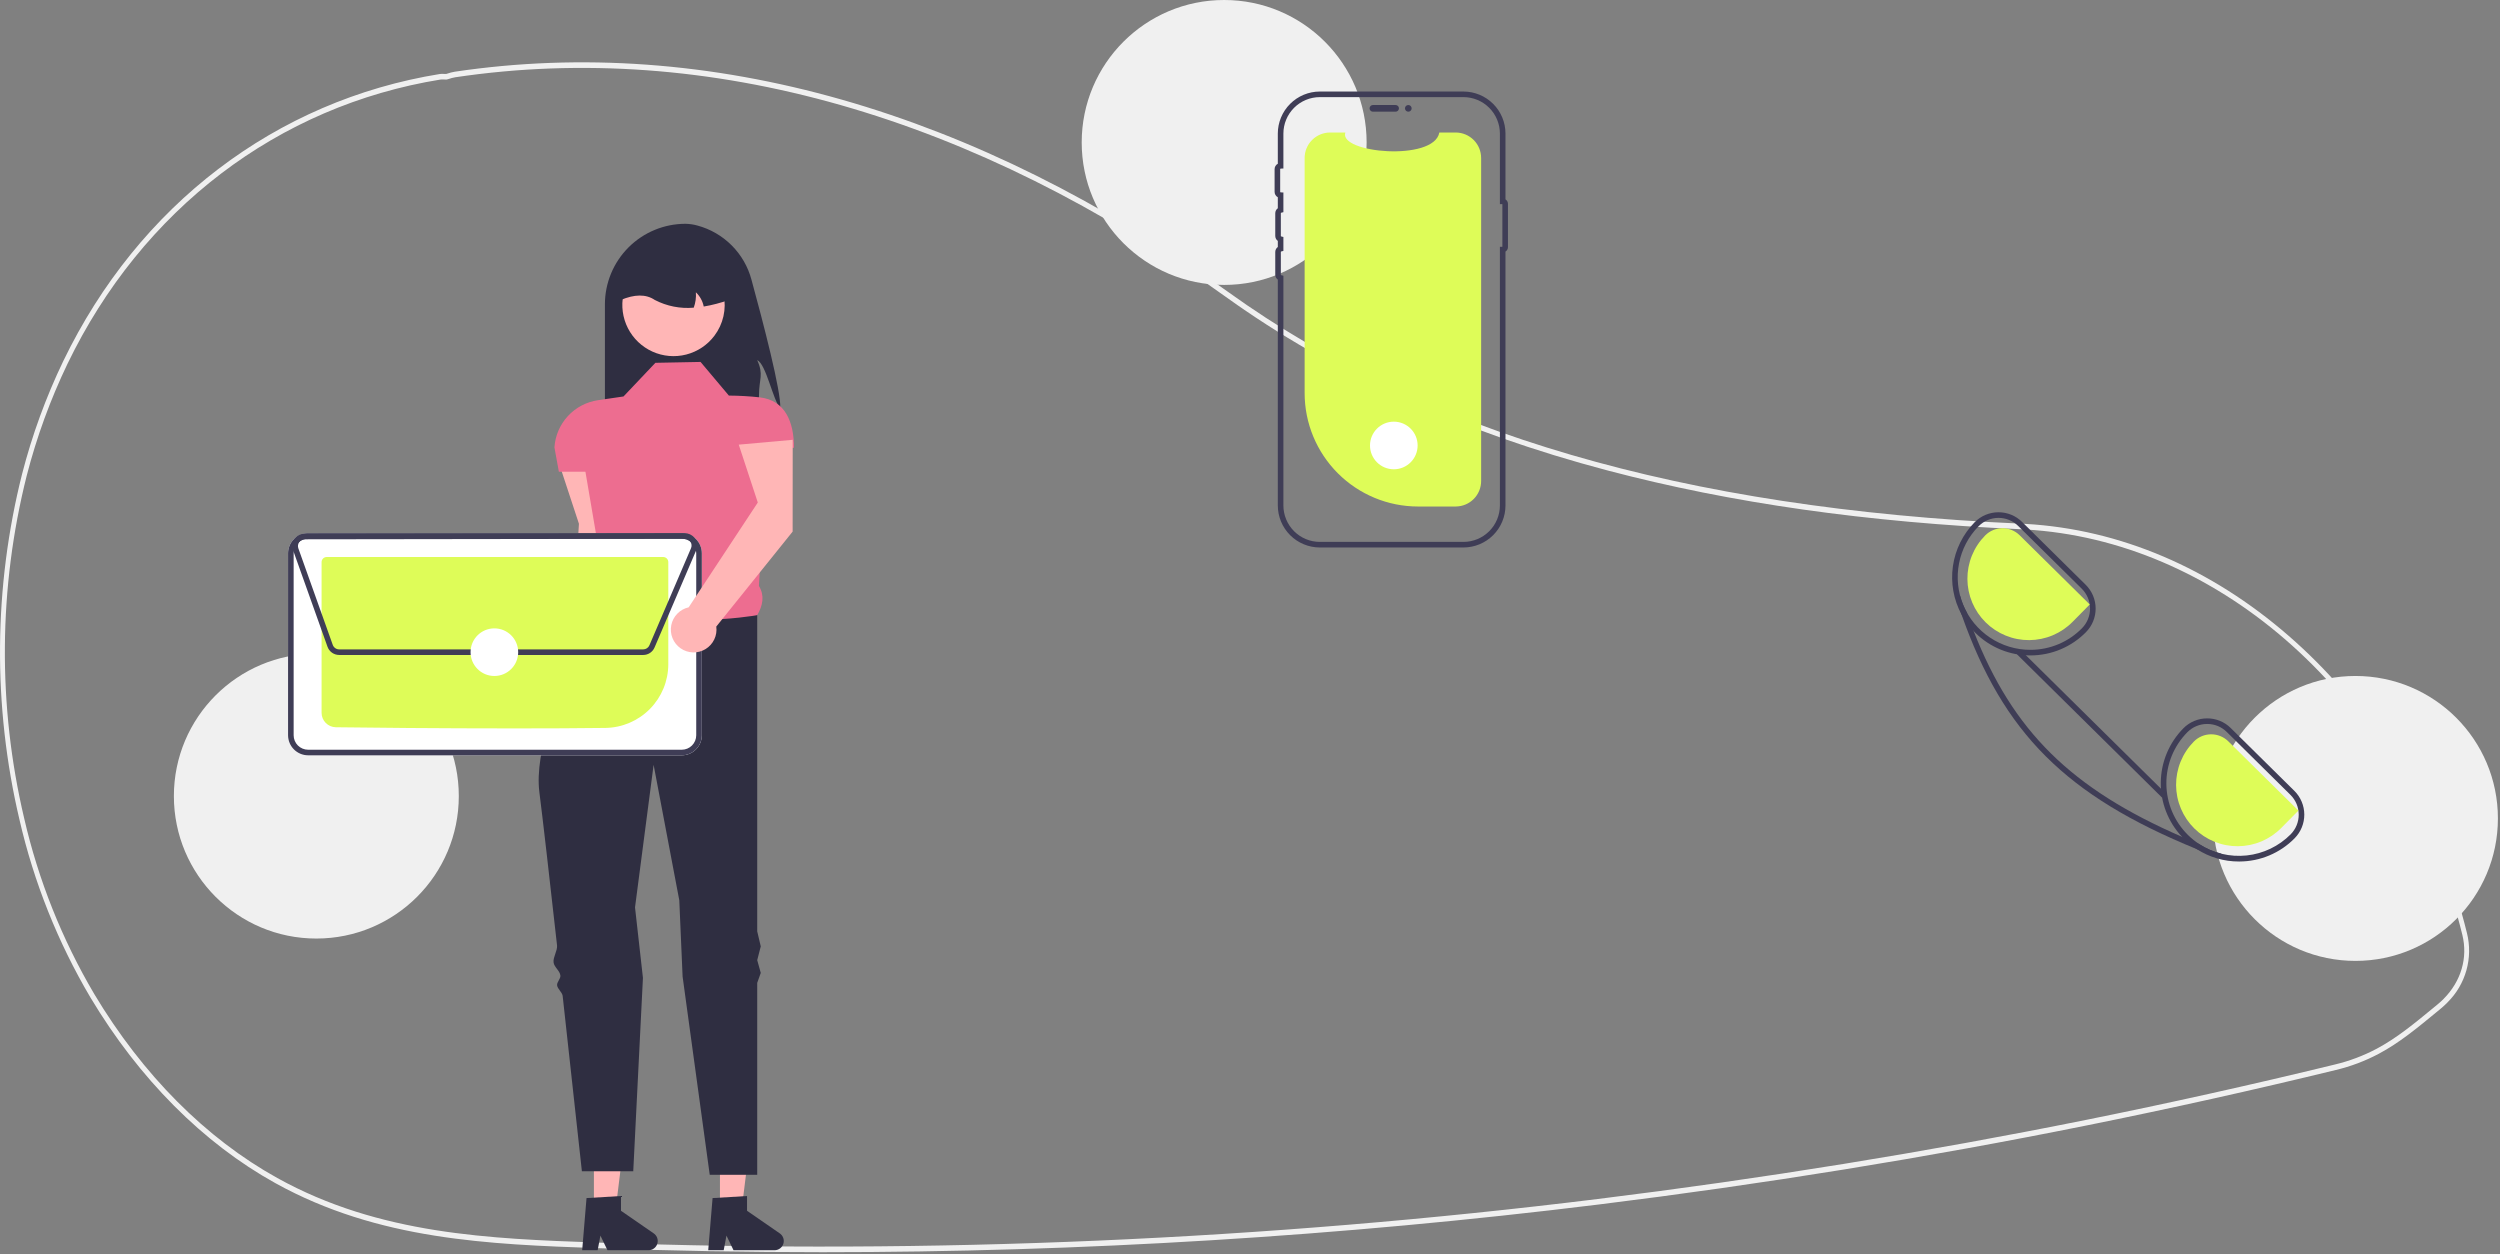 <svg width="895" height="449" viewBox="0 0 895 449" fill="none" xmlns="http://www.w3.org/2000/svg">
<rect x="0" y="0" width="895" height="449" fill="#808080" stroke="none"/>
<g clip-path="url(#clip0_4_1095)">
<path d="M294.493 448.282C267.51 448.282 240.567 447.799 213.664 446.833C175.224 445.452 135.475 444.025 98.529 423.534C72.684 409.201 49.794 386.205 32.335 357.03C20.665 337.256 12.109 315.803 6.965 293.426C-2.628 252.684 -2.302 210.235 7.918 169.646C11.5 155.73 16.437 142.199 22.659 129.246C49.602 73.452 98.744 36 157.485 26.492C157.97 26.429 158.461 26.419 158.948 26.461C159.212 26.475 159.476 26.49 159.744 26.479L160.09 26.369C160.976 26.061 161.886 25.827 162.811 25.671C253.405 12.184 349.176 39.472 439.763 104.584C509.805 154.935 602.63 182.049 723.544 187.473L725.261 187.563C758.92 189.497 791.479 203.374 819.421 227.696C847.001 251.702 867.708 283.73 879.305 320.32C880.731 324.781 882.038 329.425 883.189 334.121C884.262 338.485 884.186 343.053 882.969 347.38C881.753 351.707 879.438 355.645 876.248 358.811V358.82L875.947 359.13C875.223 359.85 874.46 360.542 873.68 361.185L872.763 361.941C865.036 368.306 858.933 373.335 851.628 377.24C846.757 379.827 841.576 381.783 836.21 383.061C806.744 390.245 776.822 396.905 747.274 402.858C689.889 414.428 630.992 423.973 572.22 431.226C480.08 442.587 387.33 448.283 294.493 448.282ZM158.261 28.437C158.081 28.435 157.901 28.447 157.722 28.473C99.53 37.892 50.853 74.977 24.178 130.218C18.017 143.043 13.128 156.44 9.582 170.218C-0.545 210.447 -0.867 252.52 8.641 292.899C13.734 315.062 22.208 336.31 33.765 355.895C51.053 384.784 73.709 407.55 99.283 421.731C135.897 442.039 175.459 443.46 213.719 444.833C333.382 449.108 453.195 443.894 572.034 429.238C630.769 421.989 689.627 412.451 746.974 400.887C776.503 394.939 806.404 388.284 835.85 381.104C841.086 379.858 846.143 377.95 850.897 375.426C858.054 371.599 864.099 366.619 871.752 360.314L872.669 359.559C873.339 359.006 873.997 358.414 874.627 357.799L874.808 357.609C881.097 351.27 883.543 342.907 881.518 334.665V334.664C880.378 330.017 879.085 325.424 877.674 321.009C853.984 246.262 792.7 193.439 725.178 189.561L723.47 189.471C668.239 186.993 619.906 180.128 575.719 168.481C522.969 154.579 476.918 133.651 438.843 106.281C348.601 41.418 253.23 14.231 163.032 27.654C162.189 27.799 161.36 28.014 160.553 28.297L159.93 28.471C159.576 28.487 159.222 28.483 158.869 28.458C158.66 28.448 158.458 28.437 158.261 28.437H158.261Z" fill="#F0F0F0"/>
<path d="M279.326 146.055C276.828 143.659 274.273 130.294 271.084 128.937C273.468 134.206 271.737 135.601 271.724 141.383C271.754 144.666 271.371 147.94 270.583 151.128H216.559V108.966C216.558 105.177 217.305 101.426 218.754 97.926C220.204 94.426 222.329 91.246 225.008 88.567C227.686 85.888 230.867 83.763 234.367 82.314C237.867 80.864 241.618 80.118 245.406 80.118C246.852 80.146 248.289 80.357 249.682 80.744C254.326 81.998 258.558 84.451 261.954 87.856C265.351 91.262 267.792 95.501 269.033 100.148C273.151 115.202 279.701 140.259 279.326 146.055Z" fill="#2F2E41"/>
<path d="M219.731 197.922L219.758 165.06L200.44 166.786L207.258 187.512L204.067 239.609C202.519 239.956 201.106 240.746 200 241.882C198.894 243.019 198.142 244.453 197.837 246.009C197.531 247.565 197.685 249.177 198.28 250.647C198.874 252.118 199.884 253.383 201.185 254.29C202.487 255.196 204.024 255.704 205.609 255.752C207.194 255.8 208.759 255.386 210.113 254.56C211.467 253.734 212.551 252.532 213.234 251.1C213.916 249.668 214.167 248.069 213.957 246.497L219.731 197.922Z" fill="#FFB6B6"/>
<path d="M257.744 432.76L265.548 432.759L269.261 402.657H257.742L257.744 432.76Z" fill="#FFB6B6"/>
<path d="M255.102 428.91L267.44 428.174V433.46L279.169 441.56C279.748 441.96 280.184 442.535 280.414 443.2C280.644 443.866 280.654 444.588 280.445 445.26C280.235 445.932 279.816 446.519 279.249 446.937C278.682 447.354 277.997 447.579 277.293 447.579H262.605L260.073 442.35L259.085 447.579H253.547L255.102 428.91Z" fill="#2F2E41"/>
<path d="M212.618 432.76L220.423 432.759L224.135 402.657H212.617L212.618 432.76Z" fill="#FFB6B6"/>
<path d="M209.977 428.91L222.315 428.174V433.46L234.044 441.56C234.623 441.96 235.059 442.535 235.289 443.2C235.519 443.866 235.529 444.588 235.32 445.26C235.11 445.932 234.691 446.519 234.124 446.937C233.557 447.354 232.872 447.579 232.168 447.579H217.48L214.948 442.35L213.96 447.579H208.422L209.977 428.91Z" fill="#2F2E41"/>
<path d="M250.794 129.571L234.627 129.888L223.215 141.935L214.065 143.276C209.927 143.883 206.122 145.893 203.286 148.968C200.451 152.044 198.757 155.999 198.488 160.174L200.073 168.88H209.583L215.085 201.183C212.946 206.634 212.8 210.937 217.192 212.627L230.823 238.304L271.083 220.235C273.124 216.725 273.779 213.199 271.692 209.771L274.57 160.321H284.247C284.247 151.072 281.119 143.275 271.928 142.246C268.277 141.851 264.61 141.641 260.938 141.618L250.794 129.571Z" fill="#ED6D90"/>
<path d="M271.084 220.235C271.084 220.235 231.775 227.209 217.193 212.627C217.193 212.627 215.712 215.14 213.481 219.308C212.84 220.507 211.601 221.319 210.853 222.771C210.173 224.091 208.423 225.713 207.683 227.21C207.087 228.414 208.043 229.987 207.423 231.288C199.955 246.952 191.23 269.047 193.1 283.636C194.306 293.045 196.798 314.938 199.422 338.453C199.627 340.29 197.966 342.65 198.172 344.502C198.367 346.248 200.428 347.485 200.622 349.236C200.751 350.398 199.312 351.583 199.44 352.744C199.582 354.017 201.291 355.266 201.431 356.534C205.025 389.002 208.317 419.315 208.317 419.315H226.703L230.172 350.083L227.337 324.847L233.994 273.809L243.187 322.311L244.37 349.608L254.085 420.583H271.084V351.875L272.352 348.306L271.084 343.728L272.352 338.796L271.084 333.424V220.235Z" fill="#2F2E41"/>
<path d="M255.76 120.195C253.256 123.522 249.693 125.897 245.659 126.928C241.624 127.96 237.359 127.587 233.565 125.87C229.771 124.154 226.675 121.197 224.786 117.486C222.898 113.774 222.329 109.531 223.175 105.453C224.02 101.376 226.229 97.708 229.437 95.054C232.645 92.399 236.662 90.917 240.826 90.85C244.989 90.783 249.051 92.137 252.343 94.687C255.635 97.237 257.96 100.833 258.935 104.881C258.988 105.101 259.032 105.319 259.076 105.546C259.591 108.083 259.561 110.701 258.99 113.226C258.418 115.752 257.318 118.127 255.76 120.195Z" fill="#FFB6B6"/>
<path d="M251.937 109.74C251.549 107.789 250.565 106.006 249.122 104.636C249.265 106.506 249.005 108.384 248.362 110.146C243.542 110.572 238.7 109.613 234.407 107.381C231.174 105.188 227.059 105.378 222.266 107.381C222.265 105.05 222.724 102.741 223.616 100.587C224.508 98.433 225.816 96.476 227.465 94.828C229.113 93.179 231.07 91.872 233.224 90.98C235.378 90.088 237.687 89.629 240.018 89.629H243.188C247.896 89.63 252.411 91.5 255.74 94.829C259.069 98.158 260.94 102.673 260.94 107.381C258.015 108.431 255.002 109.22 251.937 109.74Z" fill="#2F2E41"/>
<path d="M113.25 336C141.417 336 164.25 313.167 164.25 285C164.25 256.833 141.417 234 113.25 234C85.084 234 62.25 256.833 62.25 285C62.25 313.167 85.084 336 113.25 336Z" fill="#F0F0F0"/>
<path d="M438.25 102C466.417 102 489.25 79.166 489.25 51C489.25 22.834 466.417 0 438.25 0C410.083 0 387.25 22.834 387.25 51C387.25 79.166 410.083 102 438.25 102Z" fill="#F0F0F0"/>
<path d="M843.25 344C871.417 344 894.25 321.167 894.25 293C894.25 264.833 871.417 242 843.25 242C815.083 242 792.25 264.833 792.25 293C792.25 321.167 815.083 344 843.25 344Z" fill="#F0F0F0"/>
<path d="M530.248 56.562V172.208C530.249 174.61 529.301 176.915 527.611 178.623C525.922 180.33 523.627 181.302 521.225 181.327C521.192 181.331 521.158 181.332 521.125 181.331H507.665C496.896 181.331 486.567 177.053 478.952 169.438C471.337 161.823 467.059 151.494 467.059 140.725V56.562C467.059 54.142 468.02 51.822 469.731 50.111C471.442 48.4 473.762 47.438 476.182 47.438H481.636C479.109 54.809 513.401 57.912 515.284 47.438H521.125C523.545 47.438 525.865 48.4 527.576 50.111C529.287 51.822 530.248 54.142 530.248 56.562Z" fill="#DEFC58"/>
<path d="M490.305 38.79C490.305 38.473 490.431 38.169 490.655 37.945C490.879 37.721 491.183 37.595 491.5 37.595H499.631C499.947 37.596 500.251 37.722 500.474 37.946C500.697 38.17 500.823 38.474 500.823 38.79C500.823 39.107 500.697 39.41 500.474 39.635C500.251 39.859 499.947 39.985 499.631 39.986H491.5C491.183 39.986 490.879 39.86 490.655 39.635C490.431 39.411 490.305 39.107 490.305 38.79Z" fill="#3F3D56"/>
<path d="M523.917 196H472.501C468.512 195.996 464.688 194.409 461.867 191.589C459.046 188.768 457.46 184.944 457.455 180.955V100.113C457.173 99.91 456.943 99.643 456.784 99.334C456.626 99.025 456.544 98.682 456.544 98.334V90.204C456.544 89.857 456.626 89.514 456.784 89.205C456.943 88.895 457.173 88.628 457.455 88.426V86.244C457.173 86.041 456.943 85.774 456.784 85.465C456.626 85.155 456.544 84.813 456.544 84.465V76.334C456.544 75.987 456.626 75.644 456.784 75.335C456.943 75.026 457.173 74.759 457.455 74.556V70.612C457.106 70.425 456.815 70.147 456.613 69.807C456.41 69.467 456.304 69.078 456.305 68.683V60.552C456.304 60.157 456.41 59.768 456.613 59.428C456.815 59.088 457.106 58.809 457.455 58.622V47.815C457.46 43.826 459.046 40.002 461.867 37.181C464.688 34.361 468.512 32.774 472.501 32.77H523.917C527.906 32.774 531.731 34.361 534.552 37.181C537.372 40.002 538.959 43.826 538.963 47.815V71.372C539.234 71.541 539.458 71.777 539.613 72.056C539.768 72.336 539.849 72.65 539.849 72.97V88.473C539.849 88.792 539.768 89.107 539.613 89.386C539.458 89.666 539.234 89.902 538.963 90.071V180.955C538.959 184.944 537.372 188.768 534.552 191.589C531.731 194.409 527.906 195.996 523.917 196ZM472.501 34.77C469.043 34.773 465.727 36.149 463.281 38.595C460.835 41.041 459.459 44.357 459.455 47.815V60.323L458.493 60.36C458.443 60.362 458.396 60.383 458.361 60.419C458.326 60.454 458.306 60.502 458.305 60.552V68.683C458.306 68.733 458.326 68.78 458.361 68.816C458.396 68.852 458.443 68.873 458.493 68.874L459.455 68.911V75.96L458.694 76.148C458.652 76.158 458.615 76.182 458.587 76.216C458.56 76.249 458.545 76.291 458.544 76.334V84.465C458.545 84.509 458.56 84.55 458.587 84.584C458.615 84.618 458.652 84.642 458.694 84.652L459.455 84.839V89.83L458.694 90.017C458.652 90.028 458.615 90.052 458.587 90.085C458.56 90.119 458.545 90.161 458.544 90.204V98.334C458.545 98.378 458.56 98.42 458.587 98.454C458.614 98.487 458.652 98.511 458.694 98.521L459.455 98.709V180.955C459.459 184.413 460.835 187.729 463.281 190.175C465.727 192.621 469.043 193.997 472.501 194H523.917C527.376 193.996 530.692 192.621 533.138 190.175C535.584 187.729 536.959 184.413 536.963 180.955V88.359H537.849V73.084H536.963V47.815C536.959 44.357 535.584 41.041 533.138 38.595C530.692 36.149 527.376 34.773 523.917 34.77L472.501 34.77Z" fill="#3F3D56"/>
<path d="M504.176 39.986C504.836 39.986 505.372 39.451 505.372 38.79C505.372 38.13 504.836 37.595 504.176 37.595C503.516 37.595 502.98 38.13 502.98 38.79C502.98 39.451 503.516 39.986 504.176 39.986Z" fill="#3F3D56"/>
<path d="M244.082 270.403H110.295C108.395 270.398 106.574 269.641 105.231 268.298C103.887 266.954 103.13 265.134 103.125 263.234V198.045C103.13 196.145 103.887 194.324 105.23 192.981C106.573 191.637 108.394 190.88 110.294 190.875H244.081C245.981 190.88 247.802 191.637 249.145 192.98C250.489 194.323 251.246 196.144 251.251 198.044V263.233C251.246 265.133 250.489 266.954 249.146 268.297C247.803 269.641 245.982 270.398 244.082 270.403Z" fill="white"/>
<path d="M244.082 270.403H110.295C108.395 270.398 106.574 269.641 105.231 268.298C103.887 266.954 103.13 265.134 103.125 263.234V198.045C103.13 196.145 103.887 194.324 105.23 192.981C106.573 191.637 108.394 190.88 110.294 190.875H244.081C245.981 190.88 247.802 191.637 249.145 192.98C250.489 194.323 251.246 196.144 251.251 198.044V263.233C251.246 265.133 250.489 266.954 249.146 268.297C247.803 269.641 245.982 270.398 244.082 270.403ZM110.295 192.875C108.925 192.879 107.612 193.425 106.643 194.394C105.675 195.363 105.129 196.676 105.125 198.046V263.233C105.129 264.603 105.675 265.916 106.644 266.885C107.613 267.853 108.926 268.399 110.296 268.403H244.08C245.45 268.399 246.763 267.853 247.732 266.884C248.701 265.915 249.247 264.602 249.251 263.232V198.045C249.247 196.675 248.701 195.362 247.732 194.393C246.763 193.425 245.45 192.879 244.08 192.875L110.295 192.875Z" fill="#3F3D56"/>
<path d="M184.359 260.769C157.973 260.769 130.46 260.517 120.195 260.354C118.844 260.326 117.558 259.771 116.611 258.808C115.663 257.845 115.13 256.549 115.125 255.198V201.237C115.126 200.753 115.318 200.289 115.659 199.947C116.001 199.604 116.464 199.411 116.948 199.409H237.424C237.907 199.41 238.371 199.602 238.714 199.943C239.056 200.285 239.249 200.748 239.251 201.232V237.844C239.228 243.82 236.864 249.55 232.666 253.803C228.468 258.057 222.77 260.495 216.794 260.596C207.227 260.721 195.898 260.769 184.359 260.769Z" fill="#DEFC58"/>
<path d="M230.269 234.48H121.41C120.498 234.477 119.61 234.194 118.865 233.669C118.12 233.144 117.554 232.402 117.246 231.544L104.924 196.978C104.687 196.311 104.613 195.597 104.709 194.896C104.804 194.195 105.067 193.527 105.474 192.948C105.881 192.37 106.422 191.897 107.05 191.57C107.677 191.244 108.374 191.073 109.082 191.071L245.154 190.882C245.801 190.881 246.44 191.022 247.027 191.295C247.613 191.569 248.132 191.967 248.548 192.463C248.964 192.958 249.265 193.539 249.432 194.164C249.599 194.789 249.627 195.443 249.514 196.08L249.619 196.124L249.228 197.036L249.224 197.045L234.329 231.8C233.99 232.596 233.424 233.274 232.702 233.751C231.98 234.227 231.134 234.481 230.269 234.48ZM245.161 192.882L109.086 193.071C108.698 193.072 108.316 193.166 107.972 193.345C107.629 193.523 107.333 193.782 107.109 194.099C106.886 194.416 106.742 194.782 106.69 195.166C106.638 195.55 106.678 195.941 106.808 196.307L119.129 230.872C119.298 231.341 119.608 231.748 120.016 232.036C120.425 232.323 120.912 232.478 121.411 232.48H230.269C230.742 232.48 231.205 232.341 231.6 232.081C231.996 231.82 232.305 231.449 232.491 231.013L247.386 196.257L248.119 196.571L247.386 196.257C247.544 195.889 247.608 195.487 247.572 195.088C247.537 194.689 247.403 194.305 247.182 193.97C246.962 193.636 246.661 193.361 246.309 193.171C245.956 192.981 245.561 192.882 245.161 192.882Z" fill="#3F3D56"/>
<path d="M176.985 242.004C181.693 242.004 185.509 238.188 185.509 233.48C185.509 228.772 181.693 224.956 176.985 224.956C172.277 224.956 168.461 228.772 168.461 233.48C168.461 238.188 172.277 242.004 176.985 242.004Z" fill="white"/>
<path d="M498.985 168.004C503.693 168.004 507.509 164.188 507.509 159.48C507.509 154.772 503.693 150.956 498.985 150.956C494.277 150.956 490.461 154.772 490.461 159.48C490.461 164.188 494.277 168.004 498.985 168.004Z" fill="white"/>
<path d="M821.379 283.12L798.609 260.64C797.501 259.537 796.186 258.663 794.739 258.07C793.292 257.476 791.743 257.174 790.179 257.18H790.099C788.524 257.184 786.965 257.501 785.513 258.112C784.06 258.723 782.744 259.617 781.639 260.74C776.548 265.892 773.652 272.818 773.561 280.061C773.469 287.304 776.189 294.3 781.149 299.58C781.389 299.84 781.639 300.09 781.889 300.34C783.274 301.716 784.803 302.94 786.449 303.99C790.951 306.898 796.2 308.437 801.559 308.42H801.729C805.408 308.407 809.047 307.665 812.437 306.237C815.827 304.809 818.901 302.723 821.479 300.1C823.714 297.833 824.958 294.772 824.939 291.589C824.92 288.406 823.64 285.36 821.379 283.12ZM820.059 298.69C815.832 302.949 810.265 305.62 804.298 306.254C798.331 306.888 792.327 305.445 787.299 302.17C785.861 301.218 784.518 300.13 783.289 298.92C778.383 294.074 775.602 287.478 775.559 280.582C775.516 273.687 778.214 267.056 783.059 262.15C783.98 261.211 785.079 260.465 786.291 259.955C787.503 259.445 788.804 259.182 790.119 259.18H790.179C791.481 259.175 792.771 259.427 793.976 259.921C795.18 260.416 796.276 261.142 797.199 262.06L819.969 284.55C821.854 286.414 822.922 288.95 822.939 291.601C822.956 294.252 821.92 296.802 820.059 298.69Z" fill="#3F3D56"/>
<path d="M746.67 209.34L723.9 186.85C721.659 184.626 718.627 183.382 715.47 183.39H715.4C713.822 183.396 712.261 183.715 710.808 184.327C709.354 184.94 708.036 185.835 706.93 186.96C702.721 191.234 699.992 196.745 699.142 202.683C698.293 208.622 699.368 214.676 702.21 219.96L702.22 219.97C703.392 222.131 704.848 224.125 706.55 225.9C706.74 226.12 706.96 226.34 707.18 226.56C712.409 231.75 719.482 234.656 726.85 234.64H727.03C730.709 234.624 734.348 233.88 737.738 232.45C741.128 231.021 744.201 228.934 746.78 226.31C747.887 225.188 748.762 223.86 749.356 222.4C749.95 220.94 750.25 219.378 750.24 217.802C750.23 216.226 749.909 214.668 749.297 213.216C748.684 211.764 747.791 210.447 746.67 209.34V209.34ZM745.35 224.91C742.956 227.345 740.104 229.281 736.958 230.608C733.812 231.935 730.434 232.625 727.02 232.64H726.85C721.722 232.638 716.71 231.12 712.442 228.276C708.175 225.433 704.844 221.391 702.868 216.66C700.892 211.928 700.359 206.718 701.336 201.684C702.313 196.651 704.757 192.018 708.36 188.37C710.224 186.485 712.76 185.417 715.411 185.4C718.062 185.383 720.612 186.419 722.5 188.28L745.27 210.76C747.154 212.627 748.22 215.166 748.235 217.818C748.25 220.471 747.212 223.021 745.35 224.91L745.35 224.91Z" fill="#3F3D56"/>
<path d="M822.834 290.187L797.731 265.394C796.085 263.772 793.863 262.869 791.552 262.883C789.241 262.897 787.03 263.828 785.404 265.47C783.37 267.525 781.761 269.96 780.669 272.637C779.577 275.314 779.023 278.18 779.039 281.071C779.056 283.963 779.642 286.822 780.764 289.487C781.886 292.151 783.523 294.568 785.58 296.6C787.637 298.631 790.074 300.238 792.752 301.327C795.43 302.416 798.297 302.966 801.188 302.947C804.079 302.927 806.938 302.338 809.601 301.213C812.264 300.088 814.68 298.449 816.709 296.389L822.834 290.187Z" fill="#DEFC58"/>
<path d="M748.127 216.403L723.024 191.61C721.378 189.987 719.156 189.084 716.845 189.099C714.533 189.113 712.322 190.044 710.697 191.686C708.663 193.741 707.054 196.176 705.962 198.853C704.87 201.53 704.316 204.396 704.332 207.287C704.349 210.178 704.935 213.038 706.057 215.702C707.179 218.367 708.816 220.784 710.873 222.816C712.93 224.847 715.367 226.453 718.045 227.543C720.723 228.632 723.59 229.182 726.481 229.163C729.372 229.143 732.231 228.554 734.894 227.429C737.557 226.303 739.972 224.664 742.002 222.605L748.127 216.403Z" fill="#DEFC58"/>
<path d="M795.251 305.63L794.651 307.21C791.831 306.14 789.097 305.066 786.451 303.99C739.571 284.86 717.191 262.47 702.221 219.97L702.211 219.96C701.501 217.96 700.811 215.913 700.141 213.82L701.721 213.31C702.249 215.323 703.021 217.264 704.021 219.09C704.841 221.42 705.684 223.69 706.551 225.9C720.621 261.77 741.371 282.27 781.151 299.58C783.151 300.45 785.201 301.313 787.301 302.17C789.739 303.758 792.426 304.928 795.251 305.63Z" fill="#3F3D56"/>
<path d="M723.48 232.82L722.074 234.243L774.012 285.541L775.418 284.118L723.48 232.82Z" fill="#3F3D56"/>
<path d="M283.764 190.315L283.791 157.452L264.473 159.178L271.291 179.905L246.543 217.419C244.996 217.766 243.583 218.556 242.477 219.693C241.37 220.829 240.619 222.263 240.313 223.819C240.008 225.376 240.162 226.987 240.756 228.457C241.351 229.928 242.36 231.193 243.662 232.1C244.963 233.006 246.5 233.514 248.085 233.562C249.671 233.61 251.236 233.196 252.59 232.37C253.944 231.544 255.028 230.342 255.71 228.91C256.393 227.479 256.644 225.879 256.433 224.308L283.764 190.315Z" fill="#FFB6B6"/>
</g>
<defs>
<clipPath id="clip0_4_1095">
<rect width="894.249" height="448.282" fill="white"/>
</clipPath>
</defs>
</svg>
